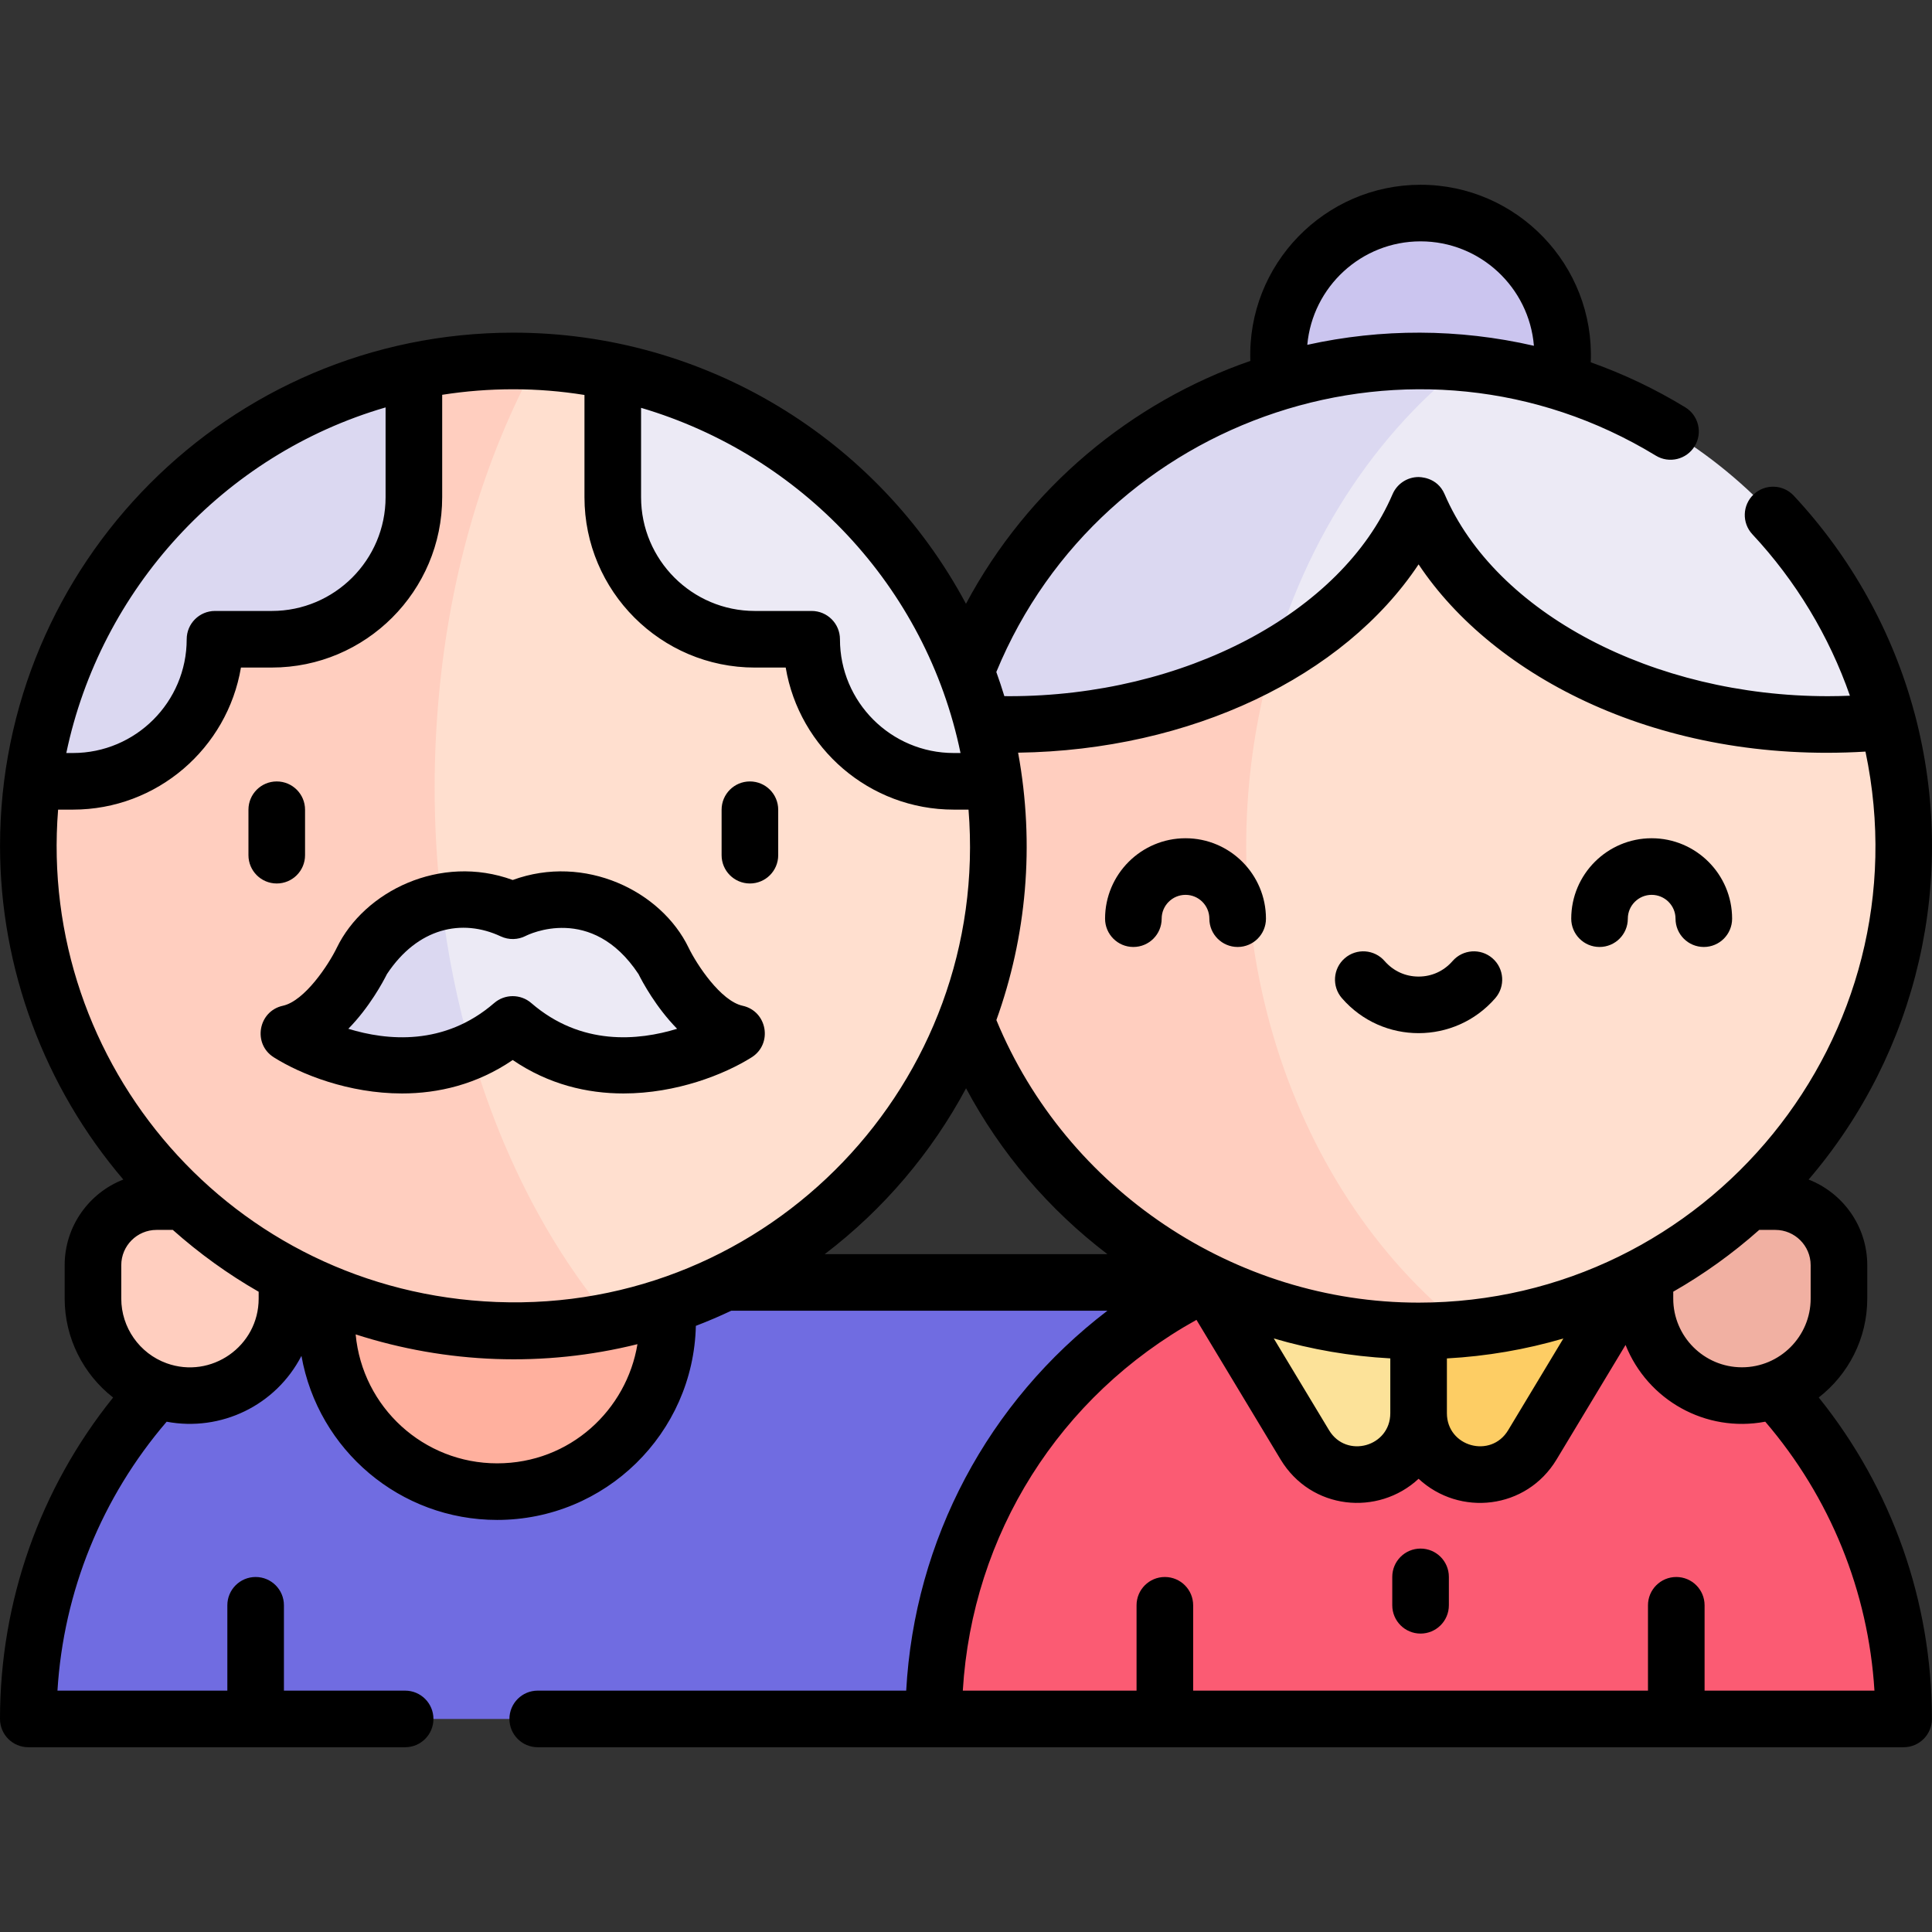 <svg width="104" height="104" viewBox="0 0 104 104" fill="none" xmlns="http://www.w3.org/2000/svg">
<rect x="0" y="0" width="104" height="104" fill="#333333" stroke="none"/>
<g clip-path="url(#clip0_4262_264)">
<path d="M39.024 69.034C31.569 65.173 23.975 65.174 16.241 69.034C7.529 73.266 1.527 82.198 1.527 92.531H53.737C66.624 91.63 80.752 69.034 69.349 69.034H39.024Z" fill="#706CE1"/>
<path d="M87.755 69.034C80.3 65.173 72.706 65.174 64.972 69.034C56.26 73.266 50.258 82.198 50.258 92.531H102.468C102.468 82.198 96.467 73.266 87.755 69.034Z" fill="#FB5B73"/>
<path d="M5.004 69.905V68.106C5.004 66.216 6.536 64.682 8.428 64.682C8.493 64.682 9.973 64.682 9.882 64.682H12.151C13.972 64.682 15.448 66.158 15.448 67.979V69.905C15.448 72.771 13.126 75.126 10.227 75.126C7.314 75.126 5.004 72.762 5.004 69.905Z" fill="#FFCEBF"/>
<path d="M76.363 71.644C77.559 66.166 84.219 67.692 87.751 69.036L82.487 77.776C80.762 80.64 76.363 79.416 76.363 76.074V71.644Z" fill="#FDCD64"/>
<path d="M76.363 71.644V76.074C76.363 79.416 71.965 80.64 70.239 77.777L64.972 69.034C67.856 67.801 73.852 65.833 76.363 71.644Z" fill="#FCE299"/>
<path d="M93.656 75.124C90.799 75.064 88.548 72.655 88.548 69.797V68.004C88.548 66.17 90.035 64.682 91.87 64.682C91.892 64.682 95.596 64.682 95.567 64.682C97.46 64.682 98.991 66.216 98.991 68.106V69.905C98.991 72.815 96.605 75.187 93.656 75.124Z" fill="#F1B0A2"/>
<path d="M83.98 20.56C83.954 26.901 68.923 26.84 68.948 20.499C68.08 15.842 71.667 11.469 76.469 11.469C81.285 11.469 84.883 15.86 83.98 20.56Z" fill="#CBC5EF"/>
<path d="M35.902 70.307C36.387 75.606 32.203 80.295 26.762 80.295C21.117 80.295 16.822 75.252 17.697 69.687C17.939 62.572 36.144 63.191 35.902 70.307Z" fill="#FFB09E"/>
<path d="M101.602 38.839C98.844 28.425 89.838 20.61 78.9 19.554C56.688 20.56 54.513 42.483 67.184 48.272C82.077 50.999 102.118 48.507 101.602 38.839Z" fill="#ECEAF5"/>
<path d="M67.966 37.567C67.967 37.567 67.968 37.568 67.968 37.568V37.567C69.639 30.062 73.603 23.69 78.9 19.554C67.042 18.409 56.159 25.353 51.998 36.147C49.362 42.18 57.091 46.424 67.184 48.272C66.927 44.799 67.161 41.192 67.966 37.567Z" fill="#DBD8F1"/>
<path d="M101.604 38.838C101.058 38.88 100.035 38.999 98.398 38.999C89.346 38.999 81.51 35.201 77.728 29.672C77.066 28.704 75.66 28.704 74.998 29.672C73.45 31.935 71.222 33.907 68.51 35.449C50.91 46.035 55.941 69.904 78.893 71.523C94.65 70.021 105.779 54.636 101.604 38.838Z" fill="#FFDFCF"/>
<path d="M68.51 35.449C63.847 38.099 58.213 39.22 52.905 38.967C49.143 43.588 49.557 49.236 51.998 54.931C56.084 65.528 66.82 72.674 78.893 71.523C69.1 63.853 64.547 49.187 68.51 35.449Z" fill="#FFCEBF"/>
<path d="M53.509 42.058C50.269 32.293 43.428 24.934 32.986 19.981C31.64 19.7 30.271 19.527 28.897 19.461C7.133 24.673 8.051 69.904 32.921 71.108C46.033 68.416 55.372 55.923 53.509 42.058Z" fill="#FFDFCF"/>
<path d="M23.634 37.359C24.26 30.636 26.137 24.521 28.897 19.462C26.679 19.355 24.448 19.528 22.279 19.981C12.098 24.045 5.257 31.404 1.756 42.058C-0.356 57.77 11.891 71.644 27.632 71.644C29.448 71.644 31.216 71.458 32.921 71.108C26.241 63.243 22.371 50.77 23.634 37.359Z" fill="#FFCEBF"/>
<path d="M28.22 55.639C32.043 58.441 36.332 57.173 38.4 56.264C38.873 56.057 38.928 55.406 38.497 55.122C36.816 54.016 35.696 51.678 35.696 51.678C33.053 47.596 29.457 48.348 28.125 48.813C27.784 48.931 27.415 48.931 27.075 48.813C26.405 48.579 25.162 48.273 23.755 48.546C17.585 50.624 20.389 57.353 25.376 56.577C25.915 56.333 26.452 56.026 26.98 55.639C27.349 55.369 27.851 55.369 28.22 55.639Z" fill="#ECEAF5"/>
<path d="M19.504 51.678C19.504 51.678 18.383 54.016 16.703 55.122C16.271 55.406 16.327 56.056 16.799 56.264C18.582 57.047 22.014 58.095 25.376 56.576C24.634 54.023 24.084 51.334 23.755 48.546C22.366 48.815 20.817 49.649 19.504 51.678Z" fill="#DBD8F1"/>
<path d="M53.509 42.058H51.339C47.117 42.058 43.692 38.636 43.692 34.411H40.633C36.41 34.411 32.986 30.987 32.986 26.764V19.981C43.95 22.265 52.092 31.307 53.509 42.058Z" fill="#ECEAF5"/>
<path d="M22.279 19.981V26.764C22.279 30.987 18.855 34.411 14.632 34.411H11.573C11.573 38.634 8.151 42.058 3.926 42.058H1.756C3.22 31.055 11.54 22.218 22.279 19.981Z" fill="#DBD8F1"/>
<path d="M14.74 56.917C16.2 57.836 18.783 58.861 21.639 58.861C23.59 58.861 25.667 58.379 27.6 57.061C29.533 58.379 31.609 58.861 33.561 58.861C36.416 58.861 39 57.836 40.46 56.917C41.61 56.193 41.303 54.431 39.974 54.14C38.797 53.882 37.508 51.924 37.07 51.019C35.593 47.952 31.474 45.953 27.6 47.37C23.698 45.943 19.603 47.982 18.131 51.016C17.692 51.924 16.403 53.882 15.226 54.14C13.898 54.431 13.588 56.192 14.74 56.917ZM20.83 52.434C22.48 49.942 24.867 49.428 26.955 50.405C27.392 50.609 27.887 50.591 28.294 50.383C28.438 50.309 31.848 48.625 34.37 52.434C34.584 52.862 35.311 54.22 36.449 55.38C34.371 56.017 31.285 56.319 28.597 53.993C28.029 53.502 27.176 53.497 26.603 53.993C23.915 56.32 20.828 56.018 18.751 55.38C19.889 54.22 20.616 52.861 20.83 52.434Z" fill="black"/>
<path d="M61.009 50.976C61.851 50.976 62.533 50.294 62.533 49.453C62.533 48.745 63.109 48.17 63.817 48.17C64.525 48.17 65.1 48.745 65.1 49.453C65.1 50.294 65.782 50.976 66.624 50.976C67.465 50.976 68.147 50.294 68.147 49.453C68.147 47.066 66.205 45.123 63.817 45.123C61.429 45.123 59.486 47.066 59.486 49.453C59.486 50.294 60.168 50.976 61.009 50.976Z" fill="black"/>
<path d="M86.103 50.976C86.945 50.976 87.626 50.294 87.626 49.453C87.626 48.745 88.202 48.17 88.909 48.17C89.617 48.17 90.194 48.745 90.194 49.453C90.194 50.294 90.875 50.976 91.717 50.976C92.558 50.976 93.24 50.294 93.24 49.453C93.24 47.066 91.297 45.123 88.909 45.123C86.522 45.123 84.58 47.066 84.58 49.453C84.58 50.294 85.262 50.976 86.103 50.976Z" fill="black"/>
<path d="M80.49 53.734C81.042 53.099 80.975 52.137 80.341 51.585C79.706 51.032 78.744 51.099 78.191 51.734C77.723 52.272 77.074 52.569 76.363 52.569C75.653 52.569 75.004 52.272 74.535 51.734C73.983 51.099 73.021 51.032 72.386 51.585C71.751 52.137 71.685 53.099 72.237 53.734C74.424 56.248 78.314 56.236 80.49 53.734Z" fill="black"/>
<path d="M100.515 69.905V68.106C100.515 66.01 99.204 64.216 97.359 63.496C103.229 56.641 105.42 47.315 103.076 38.449C103.07 38.424 103.062 38.398 103.054 38.374C101.893 34.031 99.648 29.99 96.558 26.682C95.984 26.068 95.02 26.035 94.405 26.609C93.79 27.183 93.757 28.148 94.332 28.762C96.671 31.266 98.463 34.242 99.582 37.451C99.187 37.466 98.792 37.476 98.398 37.476C88.995 37.476 80.51 33.004 77.763 26.602C77.356 25.652 76.384 25.685 76.363 25.679C75.754 25.679 75.204 26.042 74.963 26.601C72.215 33.004 63.729 37.476 54.328 37.476C54.239 37.476 54.153 37.474 54.064 37.473C53.931 37.036 53.787 36.603 53.632 36.173C59.346 22.325 76.233 16.664 89.132 24.526C89.85 24.964 90.787 24.737 91.225 24.018C91.663 23.3 91.436 22.363 90.717 21.925C89.104 20.941 87.399 20.131 85.631 19.503C85.849 14.27 81.653 9.946 76.469 9.946C71.313 9.946 67.127 14.229 67.306 19.428C60.92 21.643 55.354 26.221 51.998 32.502C47.253 23.62 37.943 17.907 27.632 17.907C12.299 17.907 0.002 30.369 0.002 45.537C0.002 52.13 2.391 58.518 6.638 63.495C4.793 64.214 3.481 66.009 3.481 68.106V69.905C3.481 72.018 4.478 73.972 6.089 75.229C2.15 80.128 0 86.202 0 92.531C0 93.372 0.682 94.054 1.523 94.054H21.808C22.65 94.054 23.332 93.372 23.332 92.531C23.332 91.689 22.65 91.007 21.808 91.007H15.284V86.413C15.284 85.571 14.603 84.89 13.761 84.89C12.92 84.89 12.238 85.571 12.238 86.413V91.007H3.093C3.422 85.668 5.476 80.604 8.971 76.531C11.893 77.079 14.851 75.657 16.227 72.986C17.128 78.065 21.541 81.818 26.761 81.818C32.575 81.818 37.324 77.168 37.458 71.371C38.101 71.125 38.736 70.853 39.363 70.557H59.612C53.191 75.457 49.225 82.886 48.781 91.007H28.945C28.104 91.007 27.422 91.689 27.422 92.531C27.422 93.372 28.104 94.054 28.945 94.054H102.472C103.314 94.054 103.996 93.372 103.996 92.531C103.996 86.201 101.844 80.126 97.904 75.227C99.491 73.992 100.515 72.066 100.515 69.905ZM76.469 12.992C79.677 12.992 82.314 15.472 82.571 18.614C78.507 17.68 74.359 17.681 70.372 18.562C70.653 15.444 73.28 12.992 76.469 12.992ZM97.468 69.905C97.468 71.944 95.808 73.602 93.769 73.602C91.73 73.602 90.071 71.944 90.071 69.905V69.532C91.712 68.594 93.264 67.482 94.7 66.206H95.567C96.615 66.206 97.468 67.058 97.468 68.106V69.905ZM52.003 58.583C53.864 62.062 56.446 65.098 59.612 67.511H44.396C47.579 65.087 50.157 62.031 52.003 58.583ZM74.84 76.074C74.84 77.874 72.475 78.535 71.544 76.99L68.567 72.049C70.597 72.645 72.698 73.006 74.84 73.122V76.074H74.84ZM77.887 73.124C80.028 73.007 82.13 72.645 84.157 72.051C83.856 72.552 81.692 76.145 81.183 76.99C80.252 78.535 77.887 77.874 77.887 76.074V73.124ZM76.363 30.38C80.4 36.45 89.374 41.126 100.419 40.459C103.648 55.791 91.917 70.121 76.363 70.121C66.46 70.121 57.401 64.03 53.635 54.91C55.247 50.432 55.719 45.507 54.805 40.517C64.097 40.386 72.332 36.44 76.363 30.38ZM51.705 40.535H51.339C47.963 40.535 45.215 37.788 45.215 34.411C45.215 33.57 44.533 32.888 43.692 32.888H40.633C37.256 32.888 34.509 30.14 34.509 26.764V21.954C43.111 24.492 49.852 31.555 51.705 40.535ZM20.756 21.931V26.764C20.756 30.14 18.009 32.888 14.632 32.888H11.573C10.732 32.888 10.05 33.57 10.05 34.411C10.05 37.788 7.303 40.535 3.926 40.535H3.569C5.411 31.745 12.005 24.478 20.756 21.931ZM3.128 43.582H3.926C8.464 43.582 12.242 40.269 12.97 35.934H14.632C19.689 35.934 23.803 31.82 23.803 26.764V21.252C25.064 21.054 26.347 20.954 27.632 20.954C28.927 20.954 30.206 21.059 31.462 21.261V26.764C31.462 31.821 35.576 35.935 40.633 35.935H42.295C43.022 40.269 46.801 43.582 51.339 43.582H52.136C53.316 58.255 41.406 70.659 26.729 70.087C12.45 69.529 2.029 57.266 3.128 43.582ZM8.97 73.385C7.509 72.857 6.528 71.459 6.528 69.905V68.106C6.528 67.058 7.38 66.206 8.428 66.206H9.302C10.736 67.48 12.283 68.596 13.924 69.535V69.905C13.925 72.469 11.37 74.25 8.97 73.385ZM26.762 78.772C22.807 78.772 19.512 75.761 19.145 71.831C24.048 73.408 29.293 73.608 34.314 72.357C33.733 75.889 30.692 78.772 26.762 78.772ZM100.902 91.007H91.758V86.413C91.758 85.571 91.076 84.89 90.235 84.89C89.393 84.89 88.711 85.571 88.711 86.413V91.007H64.228V86.413C64.228 85.571 63.546 84.89 62.704 84.89C61.863 84.89 61.181 85.571 61.181 86.413V91.007H51.828C52.334 82.594 57.028 75.146 64.406 71.048L68.934 78.563C70.575 81.285 74.181 81.629 76.363 79.603C78.569 81.65 82.167 81.26 83.792 78.562C85.296 76.065 86.024 74.856 87.504 72.399C88.692 75.372 91.818 77.136 95.024 76.53C98.519 80.604 100.573 85.667 100.902 91.007Z" fill="black"/>
<path d="M14.897 47.558C15.739 47.558 16.421 46.876 16.421 46.035V43.588C16.421 42.746 15.739 42.065 14.897 42.065C14.056 42.065 13.374 42.746 13.374 43.588V46.035C13.374 46.876 14.056 47.558 14.897 47.558Z" fill="black"/>
<path d="M40.368 47.558C41.209 47.558 41.891 46.876 41.891 46.035V43.588C41.891 42.746 41.209 42.065 40.368 42.065C39.526 42.065 38.844 42.746 38.844 43.588V46.035C38.844 46.876 39.526 47.558 40.368 47.558Z" fill="black"/>
<path d="M76.469 83.36C75.628 83.36 74.946 84.042 74.946 84.883V86.413C74.946 87.255 75.628 87.936 76.469 87.936C77.311 87.936 77.993 87.255 77.993 86.413V84.883C77.993 84.042 77.311 83.36 76.469 83.36Z" fill="black"/>
</g>
<defs>
<clipPath id="clip0_4262_264">
<rect width="104" height="104" fill="white"/>
</clipPath>
</defs>
</svg>
